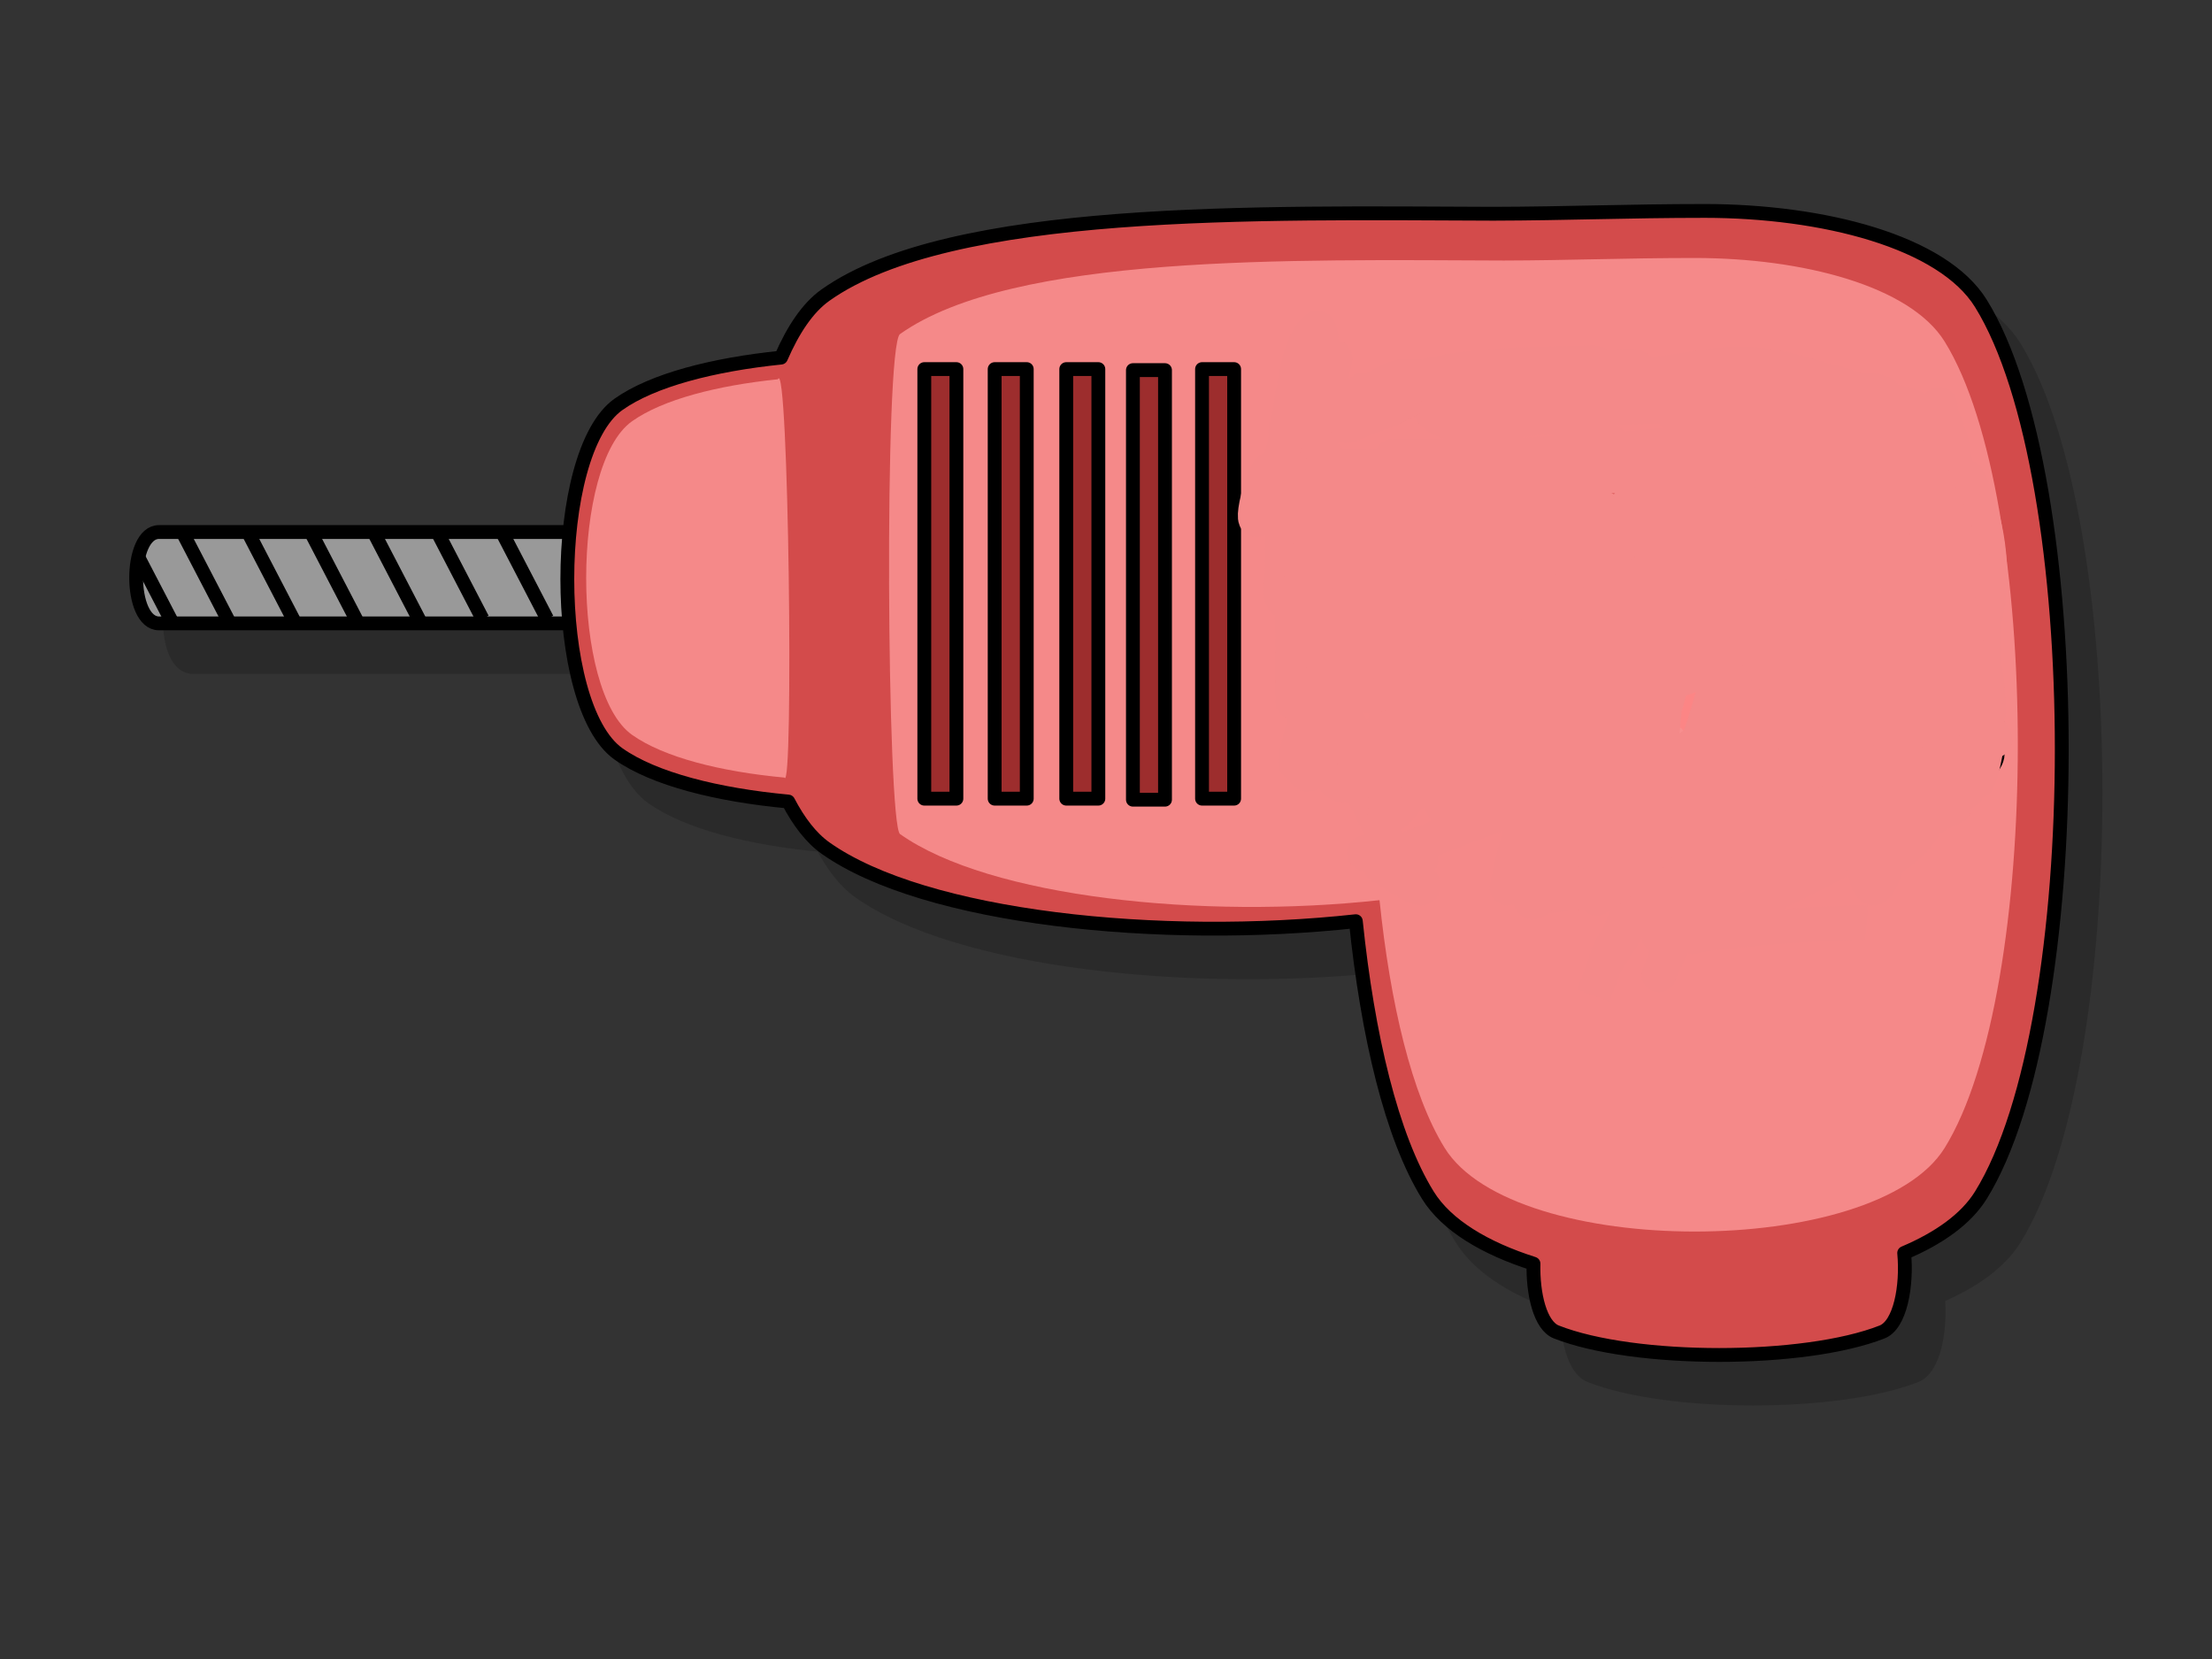 <?xml version="1.0"?><svg width="640" height="480" xmlns="http://www.w3.org/2000/svg">
 <rect width="100%" height="100%" fill="#333333" stroke="none"/>
 <g>
  <title>Layer 1</title>
  <g id="layer1">
   <g id="g2119">
    <g opacity="0.17" fill="#000000" id="g1320">
     <path fill-rule="nonzero" stroke="#000000" stroke-width="4" stroke-linecap="square" stroke-linejoin="round" stroke-miterlimit="4" stroke-dashoffset="0" id="path1322" d="m55.773,166.559l137.857,0l0,26.429l-137.857,0c-8.81,0 -8.81,-26.429 0,-26.429z"/>
     <path fill-rule="nonzero" stroke="#000000" stroke-width="4" stroke-linecap="square" stroke-linejoin="round" stroke-miterlimit="4" stroke-dashoffset="0" id="path1324" d="m502.898,73.656c-21.883,0 -40.106,0.766 -61,0.812c-67.941,-0.239 -157,-2.187 -193.281,23.531c-5.185,3.675 -9.413,10.109 -12.875,18.094c-19.61,2.017 -37.107,6.496 -47.031,13.531c-19.726,13.983 -19.726,87.142 0,101.125c10.281,7.288 28.657,11.879 49.125,13.781c3.05,5.829 6.623,10.521 10.781,13.469c28.689,20.336 97.049,27.322 153.438,21.156c3.428,33.083 10.325,62.319 20.844,79.281c5.437,8.768 16.594,15.354 30.562,19.812c-0.217,8.788 1.945,17.919 6.594,19.75c22.547,8.882 71.735,8.882 94.281,0c5.204,-2.05 7.269,-13.219 6.375,-22.844c10.002,-4.239 17.887,-9.783 22.188,-16.719c31.21,-50.329 31.21,-207.703 0,-258.031c-11.062,-17.838 -45.531,-26.75 -80,-26.75z"/>
     <path fill-rule="nonzero" stroke-width="3.617" stroke-linecap="square" stroke-linejoin="round" stroke-miterlimit="4" stroke-dashoffset="0" id="path1326" d="m500.091,87.267c-19.786,0 -36.283,0.692 -55.174,0.735c-61.43,-0.216 -141.934,-1.977 -174.738,21.276c-4.688,3.323 -3.76,142.001 0,144.666c25.939,18.387 87.748,24.703 138.732,19.129c3.1,29.912 9.335,56.346 18.846,71.683c20.003,32.257 124.663,32.257 144.666,0c28.219,-45.505 28.219,-187.797 0,-233.302c-10.002,-16.128 -41.167,-24.186 -72.333,-24.186z"/>
     <rect fill-rule="nonzero" stroke="#000000" stroke-width="4" stroke-linecap="square" stroke-linejoin="round" stroke-miterlimit="4" stroke-dashoffset="0" y="119.416" x="277.202" width="9.286" id="rect1328" height="124.286"/>
     <rect fill-rule="nonzero" stroke="#000000" stroke-width="4" stroke-linecap="square" stroke-linejoin="round" stroke-miterlimit="4" stroke-dashoffset="0" y="119.416" x="297.559" width="9.286" id="rect1330" height="124.286"/>
     <rect fill-rule="nonzero" stroke="#000000" stroke-width="4" stroke-linecap="square" stroke-linejoin="round" stroke-miterlimit="4" stroke-dashoffset="0" y="119.416" x="318.273" width="9.286" id="rect1332" height="124.286"/>
     <rect fill-rule="nonzero" stroke="#000000" stroke-width="4" stroke-linecap="square" stroke-linejoin="round" stroke-miterlimit="4" stroke-dashoffset="0" y="119.712" x="337.559" width="9.286" id="rect1334" height="124.286"/>
     <rect fill-rule="nonzero" stroke="#000000" stroke-width="4" stroke-linecap="square" stroke-linejoin="round" stroke-miterlimit="4" stroke-dashoffset="0" y="119.416" x="357.559" width="9.286" id="rect1336" height="124.286"/>
     <path fill-rule="nonzero" stroke-width="3.589" stroke-linecap="square" stroke-linejoin="round" stroke-miterlimit="4" stroke-dashoffset="0" id="path1338" d="m234.846,122.363c-17.595,1.81 -33.294,5.829 -42.198,12.141c-17.699,12.546 -17.699,78.188 0,90.734c9.225,6.539 25.712,10.658 44.077,12.365c2.737,5.23 1.228,-122.404 -1.879,-115.24z"/>
     <g id="g1340">
      <path fill-rule="nonzero" stroke="#000000" stroke-width="4" stroke-linecap="square" stroke-linejoin="round" stroke-miterlimit="4" stroke-dashoffset="0" id="path1342" d="m398.219,209.898l-8.764,-22.933l85.849,25.4l0.171,-25.706l103.76,39.933l-88.489,-22.797l1.904,29.232l-94.431,-23.13z"/>
      <path stroke="#000000" stroke-width="4.572" stroke-miterlimit="4" id="path1344" d="m441.813,155.877l-3.073,2.062c0.997,2.885 1.496,5.351 1.496,7.4c-0,1.375 -0.229,3.437 -0.687,6.187c-1.429,8.169 -4.462,14.746 -9.099,19.734c-5.23,5.58 -11.97,8.371 -20.219,8.371c-6.389,0 -11.431,-2.157 -15.124,-6.47c-3.72,-4.259 -5.58,-9.921 -5.58,-16.984c0,-1.483 0.094,-3.033 0.283,-4.65c0.863,-7.441 4.192,-13.816 9.988,-19.127c5.688,-5.122 11.956,-7.683 18.804,-7.683c10.945,0 18.682,3.72 23.212,11.161m-14.275,16.984c0.189,-0.89 0.283,-1.712 0.283,-2.467c-0,-2.777 -0.836,-4.906 -2.507,-6.389l2.224,-1.254c-1.914,-3.963 -5.19,-5.944 -9.826,-5.944c-4.583,0 -8.425,1.456 -11.525,4.367c-3.154,2.939 -5.082,6.834 -5.783,11.687c-0.162,0.944 -0.243,1.86 -0.243,2.75c-0,3.747 1.105,6.888 3.316,9.422c2.184,2.588 4.987,3.882 8.411,3.882c3.774,0 7.117,-1.456 10.029,-4.367c2.885,-2.939 4.758,-6.834 5.621,-11.687m55.158,18.399c-5.257,5.58 -11.997,8.371 -20.219,8.371c-6.389,0 -11.431,-2.157 -15.124,-6.47c-3.72,-4.259 -5.58,-9.921 -5.58,-16.984c0,-1.483 0.094,-3.033 0.283,-4.65c0.863,-7.441 4.192,-13.816 9.988,-19.127c5.688,-5.122 11.956,-7.683 18.804,-7.683c10.945,0 18.682,3.72 23.212,11.161l-14.275,6.874c-1.914,-3.963 -5.19,-5.944 -9.827,-5.944c-4.583,0 -8.425,1.456 -11.525,4.367c-3.154,2.939 -5.082,6.834 -5.783,11.687c-0.162,0.944 -0.243,1.86 -0.243,2.75c-0,3.747 1.105,6.888 3.316,9.422c2.184,2.588 4.987,3.882 8.411,3.882c3.801,0 7.144,-1.456 10.029,-4.367l8.532,6.713m36.758,-35.06c-0.458,0.647 -1.361,2.035 -2.709,4.165c-1.321,2.13 -3.006,4.907 -5.055,8.33c-2.022,3.424 -3.073,5.23 -3.154,5.419l7.279,-0.162l1.658,1.334c0.62,-1.348 1.119,-3.747 1.496,-7.198c0.377,-3.451 0.566,-6.578 0.566,-9.382c0,-1.213 -0.027,-2.049 -0.081,-2.507m-3.72,25.84l-10.837,0.526c-1.105,1.779 -2.13,3.68 -3.073,5.702c-0.917,2.022 -1.941,4.758 -3.073,8.209l-13.587,3.316c0.27,-0.997 0.809,-2.386 1.618,-4.165c0.809,-1.779 2.022,-4.3 3.639,-7.562c1.645,-3.262 2.817,-5.594 3.518,-6.996c2.534,-4.556 4.987,-8.708 7.36,-12.455c2.399,-3.774 4.704,-7.211 6.915,-10.312c2.238,-3.1 4.098,-5.567 5.581,-7.4c1.51,-1.86 3.235,-3.869 5.176,-6.025c0.674,-0.081 2.089,-0.148 4.246,-0.202c2.157,-0.054 3.828,-0.121 5.014,-0.202c0.108,1.995 0.189,3.518 0.243,4.57c0.081,1.051 0.162,2.534 0.243,4.448c0.081,1.914 0.121,3.761 0.121,5.54c0,6.281 -0.472,12.131 -1.415,17.55c-0.243,0.755 -0.553,2.211 -0.93,4.367c-0.351,2.13 -0.755,4.596 -1.213,7.4c-0.458,2.777 -0.903,5.068 -1.334,6.875l-13.587,3.316c0.944,-3.1 2.736,-8.6 5.378,-16.499m39.953,-15.811c-0.162,0.485 -0.809,2.534 -1.941,6.147c-1.105,3.586 -2.076,6.713 -2.911,9.382c-0.836,2.642 -1.456,4.704 -1.86,6.187c3.1,-0.216 5.729,-0.377 7.885,-0.485c2.588,-0.189 6.174,-0.337 10.757,-0.445l-3.397,10.352c-2.157,-0.054 -4.03,-0.081 -5.621,-0.081c-0.782,0 -1.483,0 -2.103,0c-5.607,0.054 -13.331,0.89 -23.171,2.507c0,0 0,-0.027 0,-0.081c0,-0.35 0.634,-2.763 1.901,-7.238c1.483,-5.23 2.804,-9.476 3.963,-12.738c1.995,-5.58 4.232,-11.107 6.713,-16.58c0.323,-0.755 1.051,-2.467 2.184,-5.136c1.159,-2.696 2.224,-5.149 3.195,-7.36c0.97,-2.238 1.671,-3.747 2.103,-4.529c1.213,-0.108 1.954,-0.175 2.224,-0.202c0.297,-0.027 1.981,-0.135 5.055,-0.324l3.316,-0.485c-0.324,0.62 -1.092,2.467 -2.305,5.54c-1.186,3.046 -2.211,5.661 -3.073,7.845c-0.836,2.157 -1.469,3.774 -1.901,4.853c-0.135,0.35 -0.283,0.809 -0.445,1.375c-0.162,0.539 -0.351,1.038 -0.566,1.496"/>
     </g>
     <path fill-rule="evenodd" stroke="#000000" stroke-width="4" stroke-miterlimit="4" id="path1346" d="m49.603,173.484l9.731,18.714l0.374,0"/>
     <path fill-rule="evenodd" stroke="#000000" stroke-width="4" stroke-miterlimit="4" id="path1348" d="m63.001,167.436l13.132,25.254l0.505,0"/>
     <path fill-rule="evenodd" stroke="#000000" stroke-width="4" stroke-miterlimit="4" id="path1350" d="m81.688,166.931l13.132,25.254l0.505,0"/>
     <path fill-rule="evenodd" stroke="#000000" stroke-width="4" stroke-miterlimit="4" id="path1352" d="m99.871,166.931l13.132,25.254l0.505,0"/>
     <path fill-rule="evenodd" stroke="#000000" stroke-width="4" stroke-miterlimit="4" id="path1354" d="m118.054,166.931l13.132,25.254l0.505,0"/>
     <path fill-rule="evenodd" stroke="#000000" stroke-width="4" stroke-miterlimit="4" id="path1356" d="m136.237,166.426l13.132,25.254l0.505,0"/>
     <path fill-rule="evenodd" stroke="#000000" stroke-width="4" stroke-miterlimit="4" id="path1358" d="m154.925,166.426l13.132,25.254l0.505,0"/>
    </g>
    <g id="g10483">
     <path fill="#999999" fill-rule="nonzero" stroke="#000000" stroke-width="4" stroke-linecap="square" stroke-linejoin="round" stroke-miterlimit="4" stroke-dashoffset="0" id="rect4373" d="m46,153.934l137.857,0l0,26.429l-137.857,0c-8.81,0 -8.81,-26.429 0,-26.429z"/>
     <path fill="#d34b4b" fill-rule="nonzero" stroke="#000000" stroke-width="4" stroke-linecap="square" stroke-linejoin="round" stroke-miterlimit="4" stroke-dashoffset="0" id="rect5139" d="m493.125,61.031c-21.883,0 -40.106,0.766 -61,0.812c-67.941,-0.239 -157,-2.187 -193.281,23.531c-5.185,3.675 -9.413,10.109 -12.875,18.094c-19.61,2.017 -37.107,6.496 -47.031,13.531c-19.726,13.983 -19.726,87.142 0,101.125c10.281,7.288 28.657,11.879 49.125,13.781c3.05,5.829 6.623,10.521 10.781,13.469c28.689,20.336 97.049,27.322 153.438,21.156c3.428,33.083 10.325,62.319 20.844,79.281c5.437,8.768 16.594,15.354 30.562,19.812c-0.217,8.788 1.945,17.919 6.594,19.75c22.547,8.882 71.735,8.882 94.281,0c5.204,-2.05 7.269,-13.219 6.375,-22.844c10.002,-4.239 17.887,-9.783 22.188,-16.719c31.21,-50.329 31.21,-207.703 0,-258.031c-11.062,-17.838 -45.531,-26.75 -80,-26.75z"/>
     <path fill="#f58989" fill-rule="nonzero" stroke-width="3.617" stroke-linecap="square" stroke-linejoin="round" stroke-miterlimit="4" stroke-dashoffset="0" id="path3613" d="m490.318,74.642c-19.786,0 -36.283,0.692 -55.174,0.735c-61.43,-0.216 -141.934,-1.977 -174.738,21.276c-4.688,3.323 -3.76,142.001 0,144.666c25.939,18.387 87.748,24.704 138.732,19.129c3.1,29.912 9.335,56.346 18.846,71.683c20.003,32.257 124.663,32.257 144.666,0c28.219,-45.505 28.219,-187.797 0,-233.302c-10.002,-16.128 -41.167,-24.186 -72.333,-24.186z"/>
     <rect fill="#9d2d2d" fill-rule="nonzero" stroke="#000000" stroke-width="4" stroke-linecap="square" stroke-linejoin="round" stroke-miterlimit="4" stroke-dashoffset="0" y="106.791" x="267.429" width="9.286" id="rect2085" height="124.286"/>
     <rect fill="#9d2d2d" fill-rule="nonzero" stroke="#000000" stroke-width="4" stroke-linecap="square" stroke-linejoin="round" stroke-miterlimit="4" stroke-dashoffset="0" y="106.791" x="287.786" width="9.286" id="rect2087" height="124.286"/>
     <rect fill="#9d2d2d" fill-rule="nonzero" stroke="#000000" stroke-width="4" stroke-linecap="square" stroke-linejoin="round" stroke-miterlimit="4" stroke-dashoffset="0" y="106.791" x="308.5" width="9.286" id="rect2089" height="124.286"/>
     <rect fill="#9d2d2d" fill-rule="nonzero" stroke="#000000" stroke-width="4" stroke-linecap="square" stroke-linejoin="round" stroke-miterlimit="4" stroke-dashoffset="0" y="107.087" x="327.786" width="9.286" id="rect2091" height="124.286"/>
     <rect fill="#9d2d2d" fill-rule="nonzero" stroke="#000000" stroke-width="4" stroke-linecap="square" stroke-linejoin="round" stroke-miterlimit="4" stroke-dashoffset="0" y="106.791" x="347.786" width="9.286" id="rect2093" height="124.286"/>
     <path fill="#f58989" fill-rule="nonzero" stroke-width="3.589" stroke-linecap="square" stroke-linejoin="round" stroke-miterlimit="4" stroke-dashoffset="0" id="path2853" d="m225.072,109.738c-17.595,1.81 -33.294,5.829 -42.198,12.141c-17.699,12.546 -17.699,78.188 0,90.734c9.225,6.539 25.712,10.658 44.077,12.365c2.737,5.23 1.228,-122.404 -1.879,-115.24z"/>
     <g id="g8949">
      <path fill="#feff06" fill-rule="nonzero" stroke="#000000" stroke-width="4" stroke-linecap="square" stroke-linejoin="round" stroke-miterlimit="4" stroke-dashoffset="0" id="rect5143" d="m388.446,197.273l-8.764,-22.933l85.849,25.4l0.171,-25.706l103.76,39.933l-88.489,-22.797l1.904,29.232l-94.431,-23.13z"/>
      <path fill="#d34b4b" stroke="#000000" stroke-width="4.572" stroke-miterlimit="4" id="text6664" d="m432.039,143.252l-3.073,2.062c0.997,2.885 1.496,5.351 1.496,7.4c-0,1.375 -0.229,3.437 -0.687,6.187c-1.429,8.169 -4.462,14.746 -9.099,19.734c-5.23,5.58 -11.97,8.371 -20.219,8.371c-6.389,0 -11.431,-2.157 -15.124,-6.47c-3.72,-4.259 -5.58,-9.921 -5.58,-16.984c0,-1.483 0.094,-3.033 0.283,-4.65c0.863,-7.441 4.192,-13.816 9.988,-19.127c5.688,-5.122 11.956,-7.683 18.804,-7.683c10.945,0 18.682,3.72 23.212,11.161m-14.275,16.984c0.189,-0.89 0.283,-1.712 0.283,-2.467c-0,-2.777 -0.836,-4.906 -2.507,-6.389l2.224,-1.254c-1.914,-3.963 -5.19,-5.944 -9.826,-5.944c-4.583,0 -8.425,1.456 -11.525,4.367c-3.154,2.939 -5.082,6.834 -5.783,11.687c-0.162,0.944 -0.243,1.86 -0.243,2.75c-0,3.747 1.105,6.888 3.316,9.422c2.184,2.588 4.987,3.882 8.411,3.882c3.774,0 7.117,-1.456 10.029,-4.367c2.885,-2.938 4.758,-6.834 5.621,-11.687m55.158,18.399c-5.257,5.58 -11.997,8.371 -20.219,8.371c-6.389,0 -11.431,-2.157 -15.124,-6.47c-3.72,-4.259 -5.58,-9.921 -5.58,-16.984c0,-1.483 0.094,-3.033 0.283,-4.65c0.863,-7.441 4.192,-13.816 9.988,-19.127c5.688,-5.122 11.956,-7.683 18.804,-7.683c10.945,0 18.682,3.72 23.212,11.161l-14.275,6.874c-1.914,-3.963 -5.19,-5.944 -9.827,-5.944c-4.583,0 -8.425,1.456 -11.525,4.367c-3.154,2.939 -5.082,6.834 -5.783,11.687c-0.162,0.944 -0.243,1.86 -0.243,2.75c-0,3.747 1.105,6.888 3.316,9.422c2.184,2.588 4.987,3.882 8.411,3.882c3.801,0 7.144,-1.456 10.029,-4.367l8.532,6.713m36.758,-35.06c-0.458,0.647 -1.361,2.035 -2.709,4.165c-1.321,2.13 -3.006,4.907 -5.055,8.33c-2.022,3.424 -3.073,5.23 -3.154,5.419l7.279,-0.162l1.658,1.334c0.62,-1.348 1.119,-3.747 1.496,-7.198c0.377,-3.451 0.566,-6.578 0.566,-9.382c0,-1.213 -0.027,-2.049 -0.081,-2.507m-3.72,25.84l-10.837,0.526c-1.105,1.779 -2.13,3.68 -3.073,5.702c-0.917,2.022 -1.941,4.758 -3.073,8.209l-13.587,3.316c0.27,-0.997 0.809,-2.386 1.618,-4.165c0.809,-1.779 2.022,-4.3 3.639,-7.562c1.645,-3.262 2.817,-5.594 3.518,-6.996c2.534,-4.556 4.987,-8.708 7.36,-12.455c2.399,-3.774 4.704,-7.211 6.915,-10.312c2.238,-3.1 4.098,-5.567 5.581,-7.4c1.51,-1.86 3.235,-3.869 5.176,-6.025c0.674,-0.081 2.089,-0.148 4.246,-0.202c2.157,-0.054 3.828,-0.121 5.014,-0.202c0.108,1.995 0.189,3.518 0.243,4.57c0.081,1.051 0.162,2.534 0.243,4.448c0.081,1.914 0.121,3.761 0.121,5.54c0,6.281 -0.472,12.131 -1.415,17.55c-0.243,0.755 -0.553,2.211 -0.93,4.367c-0.351,2.13 -0.755,4.596 -1.213,7.4c-0.458,2.777 -0.903,5.068 -1.334,6.875l-13.587,3.316c0.944,-3.1 2.736,-8.6 5.378,-16.499m39.953,-15.811c-0.162,0.485 -0.809,2.534 -1.941,6.147c-1.105,3.586 -2.076,6.713 -2.911,9.382c-0.836,2.642 -1.456,4.704 -1.86,6.187c3.1,-0.216 5.729,-0.377 7.885,-0.485c2.588,-0.189 6.174,-0.337 10.757,-0.445l-3.397,10.352c-2.157,-0.054 -4.03,-0.081 -5.621,-0.081c-0.782,0 -1.483,0 -2.103,0c-5.607,0.054 -13.331,0.89 -23.171,2.507c0,0 0,-0.027 0,-0.081c0,-0.35 0.634,-2.763 1.901,-7.238c1.483,-5.23 2.804,-9.476 3.963,-12.738c1.995,-5.58 4.232,-11.107 6.713,-16.58c0.323,-0.755 1.051,-2.467 2.184,-5.136c1.159,-2.696 2.224,-5.149 3.195,-7.36c0.97,-2.238 1.671,-3.747 2.103,-4.529c1.213,-0.108 1.954,-0.175 2.224,-0.202c0.297,-0.027 1.981,-0.135 5.055,-0.324l3.316,-0.485c-0.324,0.62 -1.092,2.467 -2.305,5.54c-1.186,3.046 -2.211,5.661 -3.073,7.845c-0.836,2.157 -1.469,3.774 -1.901,4.853c-0.135,0.35 -0.283,0.809 -0.445,1.375c-0.162,0.539 -0.351,1.038 -0.566,1.496"/>
     </g>
     <path stroke-miterlimit="4" stroke-width="4" stroke="#000000" fill-rule="evenodd" fill-opacity="0.75" fill="none" id="path8953" d="m39.83,160.859l9.731,18.714l0.374,0"/>
     <path fill="none" fill-opacity="0.75" fill-rule="evenodd" stroke="#000000" stroke-width="4" stroke-miterlimit="4" id="path9713" d="m53.227,154.811l13.132,25.254l0.505,0"/>
     <path fill="none" fill-opacity="0.75" fill-rule="evenodd" stroke="#000000" stroke-width="4" stroke-miterlimit="4" id="path9715" d="m71.915,154.306l13.132,25.254l0.505,0"/>
     <path fill="none" fill-opacity="0.75" fill-rule="evenodd" stroke="#000000" stroke-width="4" stroke-miterlimit="4" id="path9717" d="m90.098,154.306l13.132,25.254l0.505,0"/>
     <path fill="none" fill-opacity="0.75" fill-rule="evenodd" stroke="#000000" stroke-width="4" stroke-miterlimit="4" id="path9719" d="m108.28,154.306l13.132,25.254l0.505,0"/>
     <path fill="none" fill-opacity="0.75" fill-rule="evenodd" stroke="#000000" stroke-width="4" stroke-miterlimit="4" id="path9721" d="m126.463,153.801l13.132,25.254l0.505,0"/>
     <path fill="none" fill-opacity="0.75" fill-rule="evenodd" stroke="#000000" stroke-width="4" stroke-miterlimit="4" id="path9723" d="m145.151,153.801l13.132,25.254l0.505,0"/>
    </g>
   </g>
  </g>
  <path d="m402,162c0,0 6.908,-0.496 11,-1c2.978,-0.367 6,-1 9,-1c2,0 4,0 5,0c2,0 5,0 6,0c2,0 5,0 7,0c1,0 6.03,-0.489 10,0c4.092,0.504 4.617,1.076 5,2c0.541,1.307 1.097,3.224 -1,4c-3.867,1.43 -12.941,2.394 -25,4c-9.962,1.327 -14.078,1.79 -17,3c-2.066,0.856 -3.707,1.293 -3,2c1.414,1.414 15.938,-0.999 40,-2c17.984,-0.748 27.293,-0.707 28,0c0.707,0.707 -6.063,3.681 -27,8c-18.059,3.726 -24.707,6.293 -24,7c0.707,0.707 8,0 31,0c23,0 26.987,-0.16 26,0c-6.243,1.013 -26.516,10.479 -46,13c-0.992,0.128 42.578,-38.464 58,4c0.483,1.329 -43.017,-4.393 -41,11c0.13,0.992 10.986,0.5 38,1c1,0.019 -4.614,3.487 -29,6c-0.995,0.103 -8,0 -15,0c-4,0 -10,0 -15,0c-10,0 -19.027,-0.34 -27,-1c-6.062,-0.502 -10.066,-1.878 -12,-3c-3.118,-1.81 -9.811,-3.135 -12,-6c-1.919,-2.513 -2.139,-8.974 -3,-14c-1.194,-6.97 -2.498,-10.926 -3,-16c-0.493,-4.976 -1.507,-10.024 -2,-15c-0.502,-5.074 -2,-10 -2,-16c0,-5 -0.641,-11.052 0,-15c0.507,-3.121 2.22,-6.795 5,-10c3.276,-3.777 8.841,-8.402 16,-11c9.814,-3.562 23.006,-3.917 37,-5c12.006,-0.929 24,-1 39,-1c16,0 30.971,0.5 44,1c6.995,0.269 12.077,-0.269 16,1c5.124,1.657 9.381,5.444 15,7c1.927,0.534 7.078,2.79 10,4c2.066,0.856 4,2 6,4c2,2 3.847,4.041 5,8c0.884,3.036 -0.442,9.116 1,18c1.013,6.243 3.475,10.862 5,17c1.466,5.903 1,11 2,17c1,6 0.389,10.037 1,15c0.504,4.092 1,7 1,10c0,2 0,4 0,6c0,2 -3.052,4.857 -6,6c-9.182,3.561 -16.008,4.637 -24,5c-11.034,0.501 -23,2 -41,2c-10,0 -16.868,-0.289 -21,-2c-2.922,-1.21 -4.615,-1.212 -4,-2c5.075,-6.5 28.581,-6.98 43,-9c2.971,-0.416 1.929,-0.825 -49,4c-9.015,0.854 -8.209,-0.494 8,-2c5.974,-0.555 6.99,-0.197 5,0c-10.148,1.005 -10.96,2.933 0,2c35.383,-3.011 47,-8 46,-8c-10,0 -24,1 -24,2c0,5 32.013,-2.757 31,-9c-0.481,-2.961 -50.507,-7.223 -49,8c0.099,0.995 20.994,-3.611 45,-15c5.268,-2.499 1.026,-2.891 -37,6c-12.991,3.037 -11.904,3.28 6,-3c19.107,-6.702 24.988,-11.264 22,-11c-45.529,4.016 -50.972,9.408 -48,9c25.72,-3.533 47.807,-13.576 59,-17c3.943,-1.206 7.13,-1.493 8,-1c5.074,2.873 3.662,14.621 -2,20c-10.875,10.331 -19,12 -25,14c-6,2 -10,4 -9,4c19,0 31.03,-0.806 38,-2c5.026,-0.861 7.838,-1.466 13,-3c4.888,-1.453 7,-1 7,-2c0,-1 0.21,-3.078 -1,-6c-1.711,-4.132 -3.994,-7.519 -7,-15c-1.537,-3.826 -2.507,-10.024 -3,-15c-0.502,-5.074 -1,-11 -1,-17c0,-4 0,-6 0,-10c0,-5 -1,-9 -2,-12c-1,-3 -5.427,-7.648 -11,-12c-4.596,-3.588 -11.887,-8.377 -18,-10c-4.928,-1.309 -9,-1 -15,-1l-7,0l-6,1l0,1" id="svg_2" stroke-width="10" stroke="#000000" fill="none"/>
  <polyline id="svg_3" points="403,249 403,249 " stroke-linecap="round" stroke-width="10" stroke="#000000" fill="none"/>
  <path d="m454,214c0,0 0.797,2.093 5,11c0.954,2.022 3,3 4,3c1,0 4.212,-0.714 7,-3c7.656,-6.276 12.294,-9.727 16,-14c3.276,-3.777 4,-8 3,-8c-3,0 -10.079,1.146 -17,11c-3.095,4.407 -2.707,9.293 -2,10c4.243,4.243 19.404,-4.766 23,-20c1.838,-7.786 -1.658,-10.185 -6,-7c-22.922,16.811 -31.072,45.989 -25,52c8.318,8.235 36.346,0.268 49,-22c8.443,-14.857 6.606,-26 3,-26c-10.817,0 -30.115,26.329 -31,38c-0.386,5.084 5.933,7.366 11,4c18.719,-12.434 16.093,-32.321 12,-38c-1.849,-2.565 -12.605,-0.092 -29,23c-7.254,10.217 -6.363,15.622 -5,16c7.947,2.201 22.569,-11.32 28,-26c2.861,-7.734 1.217,-10.217 -4,-6c-9.959,8.051 -13.541,16.693 -13,18c0.383,0.924 16.687,-11.927 20,-19c0.424,-0.906 -1.161,0.948 -4,10c-5.303,16.908 -4.966,18.257 -4,18c7.792,-2.069 19.92,-33.886 27,-29c2.967,2.048 -8.997,19.885 -10,33c-0.076,0.997 3.14,-1.364 10,-15c4.84,-9.622 5.366,-13.773 6,-13c3.233,3.943 -10.695,26.469 -7,28c1.307,0.541 11.337,-24.31 13,-27c0.743,-1.203 -0.492,-0.238 -2,14c-0.632,5.967 1.951,6.765 5,2c10.913,-17.056 8.076,-21.997 8,-21c-1.003,13.115 -9.772,32.852 -7,34c1.307,0.541 6,-7 14,-23c2,-4 1.574,-3.084 0,6c-1.376,7.944 0,7 3,2l1,0" id="svg_4" stroke-width="10" stroke="#fc8585" fill="none"/>
  <path d="m505,239c0,0 -2.021,-0.083 -14,3c-34.061,8.765 -52.541,7.471 -51,14c0.46,1.947 29.657,-8.01 65,-13c11.923,-1.684 19.987,-2.16 19,-2c-12.486,2.026 -26.752,7.686 -37,11c-3.923,1.269 -5,1 -3,1c1,0 14,-2 18,-3l2,-1" id="svg_5" stroke-width="10" stroke="#f78f8f" fill="none"/>
  <path d="m483,248c0,0 -0.127,0.679 -3,2c-5.297,2.437 -10.67,4.484 -21,6c-3.958,0.581 -4.693,0.459 -6,1c-0.924,0.383 0.466,-0.747 17,-12c12.619,-8.588 25.027,-9.647 24,-14c-0.23,-0.973 -2.53,0.885 -17,8c-11.666,5.736 -19,7 -19,8c0,1 14.41,-8.356 21,-13c7.536,-5.311 8,-7 7,-7c-1,0 -10.798,6.298 -21,13c-12.758,8.38 -11.675,8.069 1,-9c5.624,-7.574 5.715,-10.622 3,-9c-20.042,11.971 -29,26 -28,27c2,2 14.564,-20.216 22,-37c2.562,-5.782 1.915,-8.405 1,-8c-13.595,6.014 -19.647,33.027 -24,32c-1.947,-0.46 11.931,-13.208 14,-21c0.513,-1.933 -2.04,0.664 -9,24c-2.357,7.902 0.073,9.466 6,4c16.924,-15.607 14.868,-34.711 19,-33c2.922,1.21 -20.123,37.773 -11,44c1.847,1.261 12.592,-14.715 22,-35c3.204,-6.909 3,-6 1,6l-3,18l0,4" id="svg_6" stroke-width="10" stroke="#f78f8f" fill="none"/>
  <path d="m540,267c0,0 -2.004,-0.181 -6,0c-11.034,0.501 -26.097,1.412 -39,3c-4.092,0.504 -5.973,1.23 -5,1c2.176,-0.514 11.972,-6.052 23,-12c14.962,-8.07 21.918,-10.387 23,-13c0.383,-0.924 -1.896,-0.654 -8,1c-37.481,10.157 -63.01,9.93 -78,12c-7.005,0.967 -5.295,0.514 6,-6c24.41,-14.077 44.035,-18.549 63,-28c3.227,-1.608 1.754,0.049 -23,8c-12.702,4.08 -19.852,6.772 -21,4c-0.541,-1.307 26.674,-11.233 43,-23c3.442,-2.481 3.049,-3.949 2,-3c-10.538,9.537 -44.148,30.624 -48,39c-0.418,0.909 0.219,-1.021 42,-16c22.631,-8.114 29.935,-10.355 29,-10c-11.256,4.279 -26.161,26.753 -34,30c-1.848,0.765 0.953,2.042 23,-21c4.427,-4.626 4.906,-5.605 3,-5c-19.834,6.295 -50.528,45.236 -55,43c-0.894,-0.447 17.584,-21.67 27,-39c2.135,-3.93 0.685,-3.172 -15,26c-11.227,20.88 -12.34,24.94 -12,24c5.318,-14.688 17,-36 17,-46c0,-1 -2.297,-2.048 -15,15c-19.064,25.585 -17.803,28.164 -17,27c12.458,-18.05 18,-39 17,-39c-2,0 -8,20 -18,41l-3,8" id="svg_7" stroke-width="10" stroke="#f48989" fill="none"/>
  <path d="m372,122c0,0 0,1 0,2c0,1 0.332,4.009 0,10c-0.501,9.042 -1,19 -1,28c0,7 -1.207,11.642 1,12c1.396,0.227 3.5,-1.975 4,-17c0.433,-12.993 0,-25 0,-32c0,-6 0,-9 0,-11c0,-1 0.181,0.004 0,4c-0.501,11.034 -1,30 -1,40c0,7 0.199,17.065 1,22c0.507,3.121 1,4 1,6c0,1 0,3 0,6c0,1 -0.32,3.026 0,5c0.507,3.121 2,7 2,12c0,2 0.057,2.998 0,2c-2.003,-35.171 -2,-51 -5,-51c-1,0 0,15 0,30c0,7 -0.033,13.999 0,13c0.5,-15.025 0.861,-15.99 1,-15c2.02,14.419 8.931,24.208 11,32c0.77,2.9 0,4 0,5c0,1 1.002,1.938 2,2c8.047,0.501 30,3 52,3c7,0 6.846,0.565 -5,5c-12.175,4.559 -20.157,7.58 -26,10c-2.066,0.856 -4.078,0.79 -7,2c-2.066,0.856 -4.824,0.514 -7,0c-0.973,-0.23 0.049,-0.985 10,0c5.074,0.502 6.585,1.189 6,2c-1.849,2.565 -9,2 -9,3c0,1 0,-5 0,-6c0,-2 -4.828,-10.059 -16,-34c-10.839,-23.227 -9.11,-35.994 -9,-35c4.528,40.749 17.823,49.501 20,45c16.551,-34.221 -5.332,-54.744 -6,-54c-18.822,20.946 6.528,53.333 7,52c12.752,-36.019 -10,-63.971 -9,-64c35.043,-1 10.735,57.549 12,56c28.397,-34.794 -12.893,-52.997 -13,-51c-1.502,28.12 -2.246,44.226 0,42c26.275,-26.051 13.981,-59 14,-57c0.5,54.007 1.253,75.665 2,75c32.33,-28.788 8.718,-65.597 10,-65c41.853,19.503 -10.669,80.246 -10,79c28.496,-53.038 13.488,-61.988 13,-52c-2.503,51.183 -0.841,60.629 7,44c22.281,-47.25 6.167,-58.947 5,-46c-4.016,44.541 -7.553,52.048 -5,47c20.998,-41.522 9.523,-62.954 9,-60c-7.617,42.988 -21.983,55.819 -21,56c22.101,4.067 18.79,-66.01 26,-65c5.942,0.832 -22.921,59.939 -16,69c0.607,0.795 16.67,-61.516 27,-60c1.979,0.29 -33.367,55.749 -19,65c3.567,2.297 11.061,-73.651 35,-68c0.973,0.23 -20.333,42.784 -27,72c-0.222,0.975 -26.822,-63.598 20,-56c0.987,0.16 -17.938,52.946 -22,76c-0.173,0.985 23.969,-36.159 29,-81c0.112,-0.994 -13.458,50.567 -22,82c-2.418,8.897 12.148,1.397 24,-65c2.116,-11.854 0.722,-10.068 -9,30c-8.236,33.944 11.256,32.955 26,-27c5.02,-20.416 0.622,-23.115 -5,-4c-16.087,54.692 -17.853,68.522 -17,68c48.813,-29.905 38.993,-93.966 34,-95c-14.02,-2.904 -17.848,75.235 -16,76c3.92,1.624 22.991,-59.717 25,-81c0.188,-1.991 -10.996,43.807 -13,75c-0.064,0.998 20.983,-16.447 25,-60c0.367,-3.983 -2.096,2.98 -12,52c-2.02,9.996 6.962,7.922 12,-33c2.566,-20.843 0.302,-21.907 -6,-2c-10.499,33.163 -13.328,35.084 -14,14c-1.02,-31.999 5.197,-35.99 5,-34c-4.02,40.594 -8.465,59.066 -4,51c19.588,-35.388 6.333,-45.972 6,-44c-4.057,24.011 -7.318,26.111 -7,22c2.554,-33.037 -5.609,-38.05 -20,-29c-15.746,9.902 -29.581,15.257 -28,20c0.316,0.949 66.533,-2.393 64,-18c-0.32,-1.974 -29.53,8.766 -61,23c-10.187,4.607 -8.305,3.762 34,-6c9.937,-2.293 7.754,-2.663 -20,8c-17.162,6.594 -20.784,9.949 -10,7c47.304,-12.935 49.953,-19.614 46,-19c-22.813,3.542 -52.922,34.234 -68,22c-0.777,-0.63 60.22,-20.84 62,-36c0.165,-1.405 -42.89,11.478 -68,17c-4.98,1.095 5.642,-2.838 47,-20c22.812,-9.466 22.978,-10.085 15,-8c-33.094,8.648 -68.504,9.908 -68,14c0.367,2.978 28.034,-8.914 66,-24c5.005,-1.989 -7.036,-7.424 -38,19c-3.803,3.246 21,5 85,5c15,0 13.434,0.633 -14,19c-32.503,21.761 -34.971,22.416 -32,22c43.258,-6.059 64.953,-18.433 63,-18c-32.32,7.17 -53.787,26.825 -53,28c7.234,10.802 59.445,-22.961 60,-19c1.01,7.21 -54.645,15.482 -51,28c0.559,1.92 47.063,-62.199 66,-26c1.671,3.195 -26.768,4.186 -45,24c-1.514,1.645 11.442,-7.402 41,-13c1.965,-0.372 -6.48,1.319 -28,17c-9.215,6.715 -8.234,6.321 17,-2c9.915,-3.269 9.244,-5.302 -7,5c-12.667,8.034 -12.973,10.23 -12,10c13.057,-3.082 19.668,-14.229 18,-18c-1.459,-3.297 -1.793,-10.642 -4,-11c-1.396,-0.227 -7.908,35.504 -12,35c-5.955,-0.733 -8.814,-72.049 8,-69c1.968,0.357 -1.831,48.556 -1,48c15.276,-10.23 9,-47 8,-47c-9,0 -0.232,40.861 2,41c3.599,0.224 1.401,-35.224 5,-35c2.232,0.139 -2.21,35.01 5,34c0.99,-0.139 -1.092,-28.504 3,-28c0.992,0.122 -9.239,21.173 0,25c1.307,0.541 3.212,-14.615 4,-14c3.25,2.537 -0.466,4.162 -2,-1c-1.453,-4.888 -1,-10 -1,-13c0,-2 0,-4 0,-5c0,-1 0.486,-1.824 1,-4c0.46,-1.947 0,-3 0,-5c0,-1 0,-4 0,-6c0,-2 0,-5 0,-7c0,-2 0.307,-3.186 -1,-5c-0.827,-1.147 -1,-4 -2,-6c-1,-2 -1,-4 -2,-6c-1,-2 -1.144,-4.934 -2,-7c-1.21,-2.922 -1.496,-4.908 -2,-9c-0.244,-1.985 -0.493,-2.879 -1,-6c-0.641,-3.948 -1.486,-6.824 -2,-9c-0.23,-0.973 -0.459,-1.693 -1,-3c-0.383,-0.924 1,-3 0,-3c-1,0 3.07,6.989 4,13c1.081,6.988 2.575,13.015 3,19c0.501,7.053 1,12 1,16c0,3 -0.641,7.052 0,11c0.507,3.121 0.852,7.228 2,10c0.541,1.307 1.493,3.879 2,7c0.481,2.961 2,6 2,9c0,2 -2,5 0,5c1,0 0,-5 0,-8c0,-3 -1,-5 -1,-9c0,-2 -1,-5 -2,-7c-1,-2 -5.546,-3.124 -11,6c-8.768,14.667 -6.805,18.593 -6,18c35.388,-26.091 14.965,-68.739 14,-69c-13.411,-3.626 -13.944,28.392 -17,35c-1.513,3.273 -3.069,3.998 -3,3c3.007,-43.312 11.506,-50.968 11,-47c-7.057,55.337 -17.97,75.756 -17,76c14.317,3.61 6.947,-55.501 14,-55c0.997,0.071 -8.845,45.897 -5,47c9.068,2.601 7,-32 7,-36l0,1l0,20l0,3" id="svg_8" stroke-width="10" stroke="#f48989" fill="none"/>
  <path d="m398,248c0,0 7.504,3.036 12,6c2.361,1.557 1.987,3.16 1,3c-3.121,-0.507 -8.387,-4.918 -11,-6c-0.924,-0.383 0,0 1,0c1,0 3,0 9,3c2,1 0.927,1.534 -1,1c-5.619,-1.556 -7.293,-4.293 -8,-5c-0.707,-0.707 1.647,-1.96 5,1c2.703,2.386 2.877,3.481 2,3c-11.43,-6.274 -6.507,-18.024 -7,-23c-0.502,-5.074 -1.746,-9.161 -5,-14c-2.79,-4.149 -7.026,-5.32 -9,-5c-3.121,0.507 -5.549,13.045 -9,12c-1.914,-0.58 2,-13 2,-21c0,-1 5.148,19.005 -5,18c-0.995,-0.099 1.986,-10.193 4,-18c1.345,-5.214 15.719,-9.472 21,-25c0.322,-0.947 9.692,26.842 -6,23c-9.762,-2.39 4.988,-34.782 3,-35c-9.164,-1.006 -18.845,48.07 -18,46c11.109,-27.232 16.296,-45.985 16,-43c-2.512,25.371 -4.344,23.046 -3,-1c1.955,-34.96 1.105,-35.964 -3,-24c-5.851,17.052 -6,15 -6,-11c0,-5 4.716,3.615 -8,12c-0.835,0.55 -1.106,-2.593 -6,-9c-0.858,-1.124 -2.713,-1.207 -5,8c-1.466,5.903 -0.752,7.197 0,6c11.274,-17.941 7.939,-48.079 17,-55c0.795,-0.607 2,1 2,23c0,12 -1.736,11.883 1,-3c3.158,-17.176 4.612,-15.724 -6,7c-0.946,2.026 -2.634,1.773 -2,1c3.233,-3.943 20.373,-9.901 36,-14c14.638,-3.84 30.978,-3.5 48,-4c3.998,-0.117 3.143,0.708 -10,3c-41.668,7.266 -56,4 -56,5c0,2 9,-4 11,-4c15,0 52,0 61,0c9,0 17.934,-1.366 28,-3c7.958,-1.291 16.98,-0.934 27,2c6.987,2.046 11.903,3.224 14,4c3.867,1.43 8.586,0.586 10,2c0.707,0.707 -4,0 -4,1c0,1 8.037,-0.354 17,5c2.428,1.45 1,2 -7,2c-17,0 -30,-1 -37,-1c-6,0 -11,0 -18,0c-5,0 -11,-1 -11,0c0,2 15.885,-5.997 29,-7c1.994,-0.153 1.037,0.499 -9,1c-17.978,0.897 -28,-1 -28,0c0,1 10.971,-0.5 24,-1c9.993,-0.384 18,0 25,2c7,2 9.824,2.486 12,3c2.92,0.689 5.705,1.346 8,3c1.814,1.307 3,4 3,13c0,5 -0.245,6.655 -1,6c-10.684,-9.266 -3.117,-23.993 -3,-23c3.021,25.532 8.879,34.293 11,35c2.121,0.707 5,-17 2,-17c-1,0 7.457,12.306 10,26c0.73,3.933 -1.818,4.447 -7,-6c-2.393,-4.824 -3.189,-5.982 -3,-5c3.055,15.864 8.118,16.958 7,14c-12.678,-33.53 -14.224,-39.631 -15,-39c-19.021,15.466 -18.932,80.365 -16,81c11.809,2.558 0,-73 0,-86c0,-1 -6.464,1.974 -13,64c-2.41,22.873 4.123,23.016 9,-15c4.104,-31.987 6.11,-40.994 6,-40c-7.546,68.243 -10.137,82.763 -5,61c10.569,-44.769 4,-66 5,-66c1,0 8.116,42.249 4,42c-8.048,-0.486 0.913,-37.17 -3,-38c-9.634,-2.045 -31.021,71.979 -19,84c0.707,0.707 4,-19.965 3,-63c-0.534,-22.994 -0.253,-24.665 -1,-24c-38.374,34.124 -6.154,73.915 -5,72c23.237,-38.549 3.619,-83.087 -1,-85c-1.307,-0.541 -7.999,34.945 -9,62c-0.074,1.999 0.501,-10.928 -1,-58c-0.478,-14.992 -5.648,-15.116 -14,42c-3.186,21.791 -1.5,23.016 -2,0c-0.891,-40.99 1,-49 1,-48c0,34 1.164,67.103 3,64c17.884,-30.235 2.879,-62.507 6,-62c0.987,0.16 13.435,29.565 0,43c-0.707,0.707 -27.11,-31.45 -48,-35c-9.859,-1.675 -26.808,7.192 -36,-2c-0.707,-0.707 18.481,-9.483 54,-13c10.946,-1.084 10.861,4.482 -27,12c-28.596,5.679 -28.058,2.001 -2,1c59.956,-2.303 68.999,-2.038 68,-2c-13.029,0.5 -90.502,1.074 -90,-4c0.099,-0.995 23.251,-3.748 104,5c7.03,0.762 2.294,8.008 -54,12c-57.863,4.103 -66,2 -64,2c93,0 94.024,0.653 49,2c-64.979,1.943 -68,0.938 -64,1c64.023,1 70,1.987 69,2c-39.01,0.5 -67,1.016 -66,1c32.012,-0.5 67.277,-0.607 66,0c-35.407,16.834 -76,4 -75,4c48,0 79.058,1.271 75,2c-44.563,8.009 -57.097,6.214 -44,5c61.767,-5.727 64.2,-0.307 29,3c-43.852,4.119 -41,2 16,2c5,0 -7.741,5.494 -44,8c-0.998,0.069 53.5,33.011 53,-2c-0.014,-1 -62.5,-5.027 -62,9c0.036,0.999 26.58,-14.843 29,-9c3.423,8.263 -26.402,12.959 -26,11c3.063,-14.92 8.194,-18.981 8,-18c-3.568,18.035 -8.225,29.871 -7,28c10.425,-15.916 0.581,-21.915 2,-16c4.649,19.375 7.166,18.995 7,16c-0.501,-9.042 0.258,-4.367 -8,1c-0.839,0.545 4.233,-14.82 -5,-17c-1.376,-0.325 -12.992,22.878 -12,23c4.092,0.504 2.316,-16.949 2,-16c-3.162,9.487 -7.497,6.146 -9,-17c-0.065,-0.998 -5.415,1.84 -9,18c-0.217,0.976 -2.95,-7.438 5,-20c5.294,-8.365 49.062,-23.377 109,-12c8.394,1.593 8.802,6.096 -15,14c-16.574,5.504 -18.662,3.379 -13,-2c10.875,-10.331 14,-10 14,-9c0,9 -1.667,12.145 -2,9c-0.954,-9.005 0.532,-9.469 5,-6c24.79,19.247 45.492,27.014 53,40c7.624,13.186 10.45,28.329 23,35c9.219,4.901 14.486,3.176 15,1c2.068,-8.759 0.226,-20.03 -2,-36c-1.816,-13.027 -5,-23 -8,-32l-3,-7l0,-1" id="svg_9" stroke-width="10" stroke="#f48989" fill="none"/>
  <path d="m543,142c0,0 0.901,0.005 1,1c0.502,5.074 0.057,17.767 4,21c0.773,0.634 -0.99,-14.79 -2,-22c-0.416,-2.971 0.327,-1.962 -1,8c-0.803,6.03 -1,7 -1,6c0,-4 0,-6 -1,-6l0,-1l-1,0" id="svg_10" stroke-width="10" stroke="#f48989" fill="none"/>
  <path d="m514,139c0,0 -0.5,1.973 -1,16c-0.321,8.994 0,10 0,9c0,-1 2,-11 2,-22c0,-4 0.378,-2.964 0,-1c-3.055,15.864 -7.924,22.617 -7,23c1.307,0.541 2,-4 4,-16l1,-8l2,-5l0,1" id="svg_11" stroke-width="10" stroke="#f48989" fill="none"/>
  <path d="m435,163c0,0 0.949,-0.306 12,-2c7.969,-1.222 9.995,-1.099 9,-1c-5.074,0.502 -13,3 -15,4l-2,0" id="svg_12" stroke-width="10" stroke="#f48989" fill="none"/>
  <path d="m408,112c0,0 -3.693,5.459 -5,6c-0.924,0.383 -1.027,0.77 -2,1c-2.176,0.514 -6.053,1.54 -8,2c-2.176,0.514 -2.293,1.293 -3,2c-0.707,0.707 0,0 13,-5l6,-3l-1,0l-1,0" id="svg_13" stroke-width="10" stroke="#f48989" fill="none"/>
  <path d="m383,170c0,0 -0.95,0.001 -1,1c-0.501,10.037 -1,12 -1,11c0,-4 0,-13 -1,-18l0,-1l0,1" id="svg_14" stroke-width="10" stroke="#f48989" fill="none"/>
 </g>
</svg>